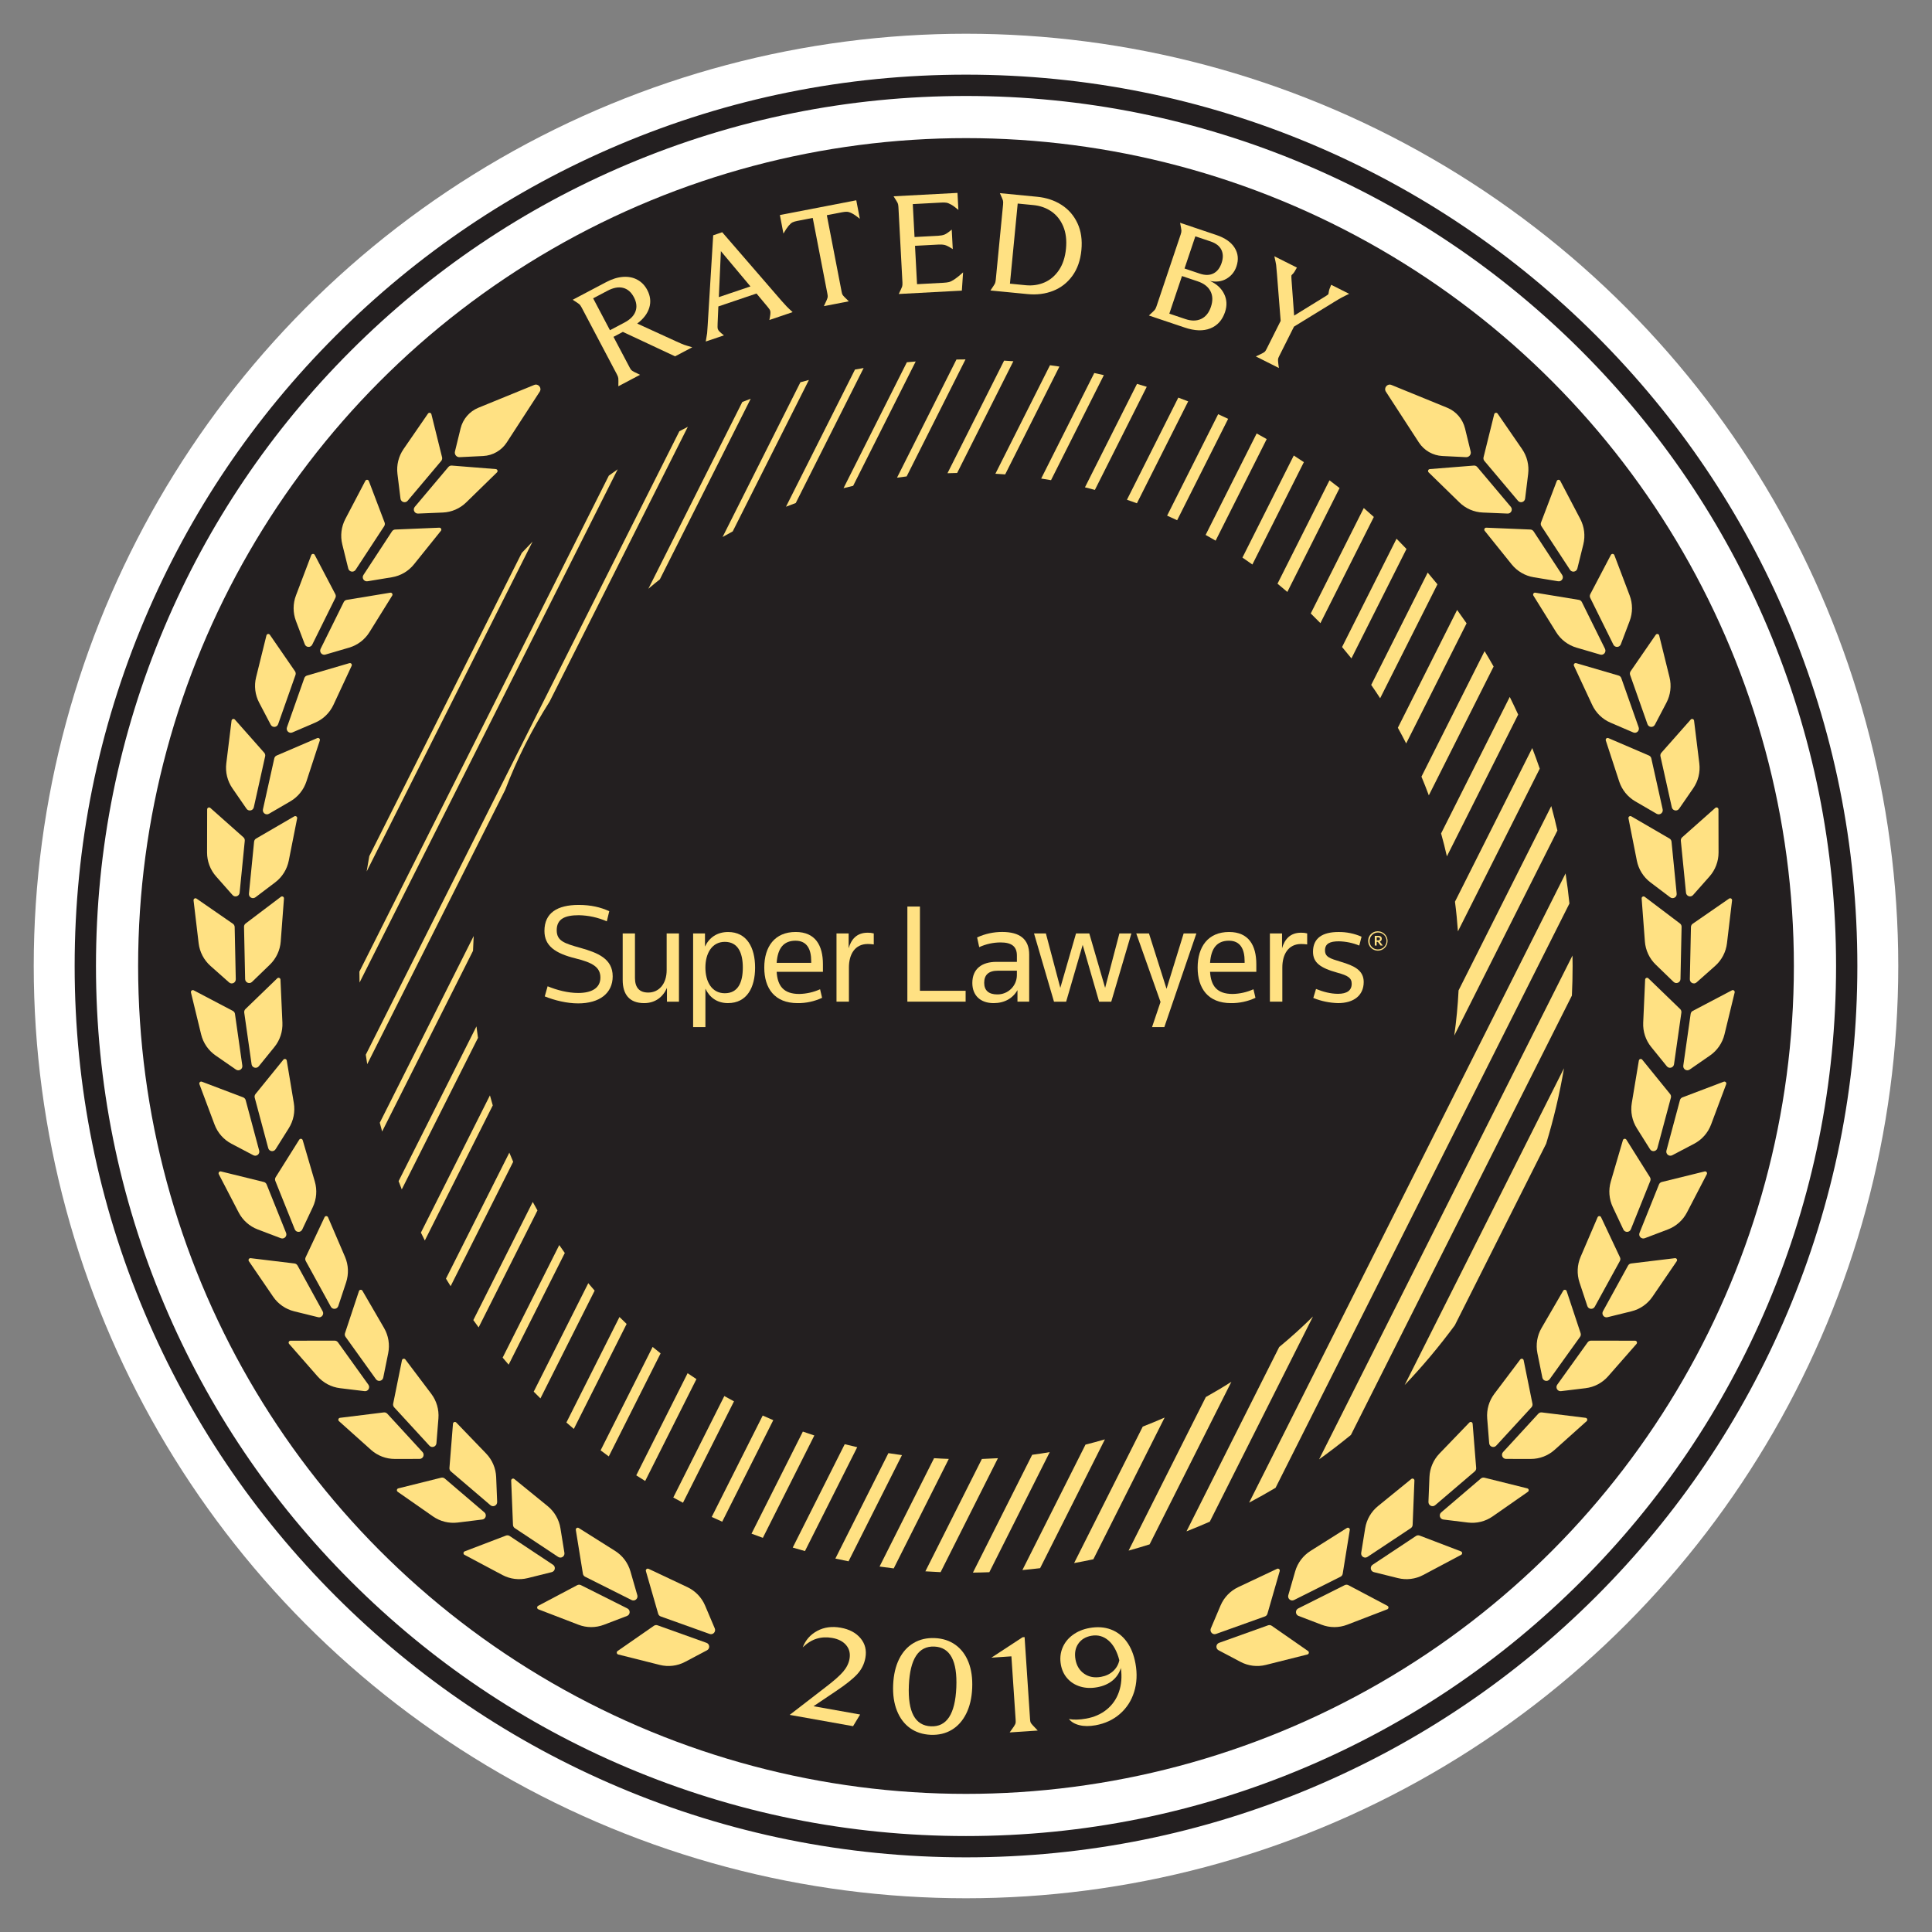 <?xml version="1.0" encoding="utf-8"?>
<!-- Generator: Adobe Illustrator 28.3.0, SVG Export Plug-In . SVG Version: 6.00 Build 0)  -->
<svg version="1.1" id="Layer_1" xmlns="http://www.w3.org/2000/svg" xmlns:xlink="http://www.w3.org/1999/xlink" x="0px" y="0px"
	 viewBox="0 0 1080 1080" style="enable-background:new 0 0 1080 1080;" xml:space="preserve">
<rect x="0" y="0" width="1080" height="1080" fill="#808080" stroke="none"/>
<style type="text/css">
	.st0{fill:#FFFFFF;}
	.st1{fill:#231F20;}
	.st2{fill:#FFE183;}
	.st3{fill:#085499;}
	.st4{fill:#831113;}
	.st5{fill:#05365B;}
</style>
<circle class="st0" cx="540" cy="540" r="521.14"/>
<circle class="st1" cx="540" cy="540" r="462.79"/>
<g>
	<g>
		<path class="st2" d="M345.64,211.44c-0.06-0.56-0.32-1.27-0.78-2.15l-19.75-37.44c-0.46-0.87-0.9-1.48-1.31-1.83
			c-0.41-0.34-1.63-1.16-3.65-2.45l18.69-9.86c3.32-1.75,6.48-2.73,9.48-2.93c3-0.2,5.67,0.33,8,1.61c2.33,1.27,4.16,3.18,5.5,5.71
			c1.75,3.32,2.13,6.62,1.13,9.91c-1,3.29-3.24,6.25-6.75,8.86l21.61,9.88c2.22,1.01,3.72,1.66,4.51,1.95s2.35,0.76,4.67,1.42
			l-9.62,5.07l-29.18-13.66l-5.25,2.77l9.08,17.2c0.34,0.65,0.64,1.11,0.9,1.38c0.26,0.28,0.8,0.63,1.6,1.05
			c0.81,0.43,1.9,0.96,3.28,1.58l-12.14,6.41C345.71,213.5,345.71,212,345.64,211.44z M349.03,180.34c3.23-1.7,5.3-3.78,6.21-6.24
			c0.91-2.46,0.62-5.11-0.89-7.96c-1.51-2.85-3.53-4.6-6.07-5.23c-2.54-0.63-5.43-0.09-8.66,1.61l-8.05,4.25l9.4,17.82
			L349.03,180.34z"/>
		<path class="st2" d="M395.29,186.23c0.08-0.71,0.18-2.11,0.29-4.18l3.1-50.52l5.04-1.71L437,168.29c1.07,1.23,2.02,2.27,2.85,3.12
			c0.83,0.85,1.91,1.87,3.24,3.07l-13,4.4c0.27-1.3,0.44-2.38,0.54-3.23c0.09-0.85,0.06-1.5-0.09-1.95
			c-0.18-0.54-0.68-1.28-1.48-2.22l-6.17-7.4l-21.33,7.22l-0.41,9.62c-0.09,1.51-0.04,2.52,0.12,3.01c0.17,0.49,0.48,0.97,0.93,1.42
			c0.45,0.45,1.27,1.16,2.47,2.13l-10.15,3.43C394.94,188.51,395.2,186.95,395.29,186.23z M419.5,160.11l-16.52-19.72l-1.15,25.7
			L419.5,160.11z"/>
		<path class="st2" d="M435.96,120.21l42.7-8.25l2,10.35c-1.8-1.46-3.25-2.46-4.35-3.02c-1.1-0.56-2.02-0.85-2.77-0.9
			c-0.74-0.04-1.67,0.04-2.78,0.26l-8.56,1.65l8.26,42.71c0.14,0.72,0.28,1.23,0.42,1.55c0.14,0.32,0.52,0.8,1.14,1.45
			c0.62,0.65,1.45,1.46,2.47,2.43l-13.93,2.69c0.67-1.4,1.19-2.52,1.55-3.36c0.36-0.84,0.55-1.46,0.58-1.86
			c0.03-0.4-0.03-0.96-0.17-1.68l-8.2-42.41l-8.63,1.67c-1.11,0.22-1.99,0.48-2.64,0.79c-0.65,0.31-1.38,0.94-2.19,1.9
			c-0.81,0.95-1.78,2.41-2.92,4.38L435.96,120.21z"/>
		<path class="st2" d="M504.28,160.24c0.18-0.53,0.24-1.29,0.19-2.28l-2.25-42.27c-0.05-0.99-0.2-1.72-0.43-2.21
			s-0.99-1.73-2.28-3.75l35.73-1.9l0.51,9.51c-1.62-1.37-2.96-2.36-4.02-2.95c-1.06-0.59-1.94-0.95-2.64-1.07
			c-0.7-0.12-1.62-0.15-2.75-0.09l-16.09,0.86l0.98,18.41l13.17-0.7c1.44-0.08,2.62-0.3,3.56-0.66c0.93-0.36,2.29-1.29,4.06-2.8
			l0.58,10.92c-1.92-1.25-3.36-2.01-4.33-2.27c-0.97-0.26-2.17-0.35-3.61-0.28l-13.17,0.7l1.14,21.45l14.78-0.79
			c1.23-0.07,2.25-0.2,3.07-0.4c0.81-0.2,1.84-0.71,3.08-1.53c1.24-0.82,2.85-2.12,4.81-3.89l-0.69,10.21l-35.27,1.88
			C503.47,162.13,504.1,160.77,504.28,160.24z"/>
		<path class="st2" d="M556.11,158.63c0.25-0.5,0.43-1.24,0.53-2.23l4.09-42.14c0.1-0.98,0.06-1.73-0.09-2.24
			c-0.16-0.51-0.72-1.86-1.7-4.05l20.8,2.02c5.17,0.5,9.72,2.02,13.66,4.54c3.94,2.53,6.91,5.96,8.92,10.28
			c2.01,4.33,2.74,9.34,2.18,15.04c-0.55,5.7-2.23,10.48-5.03,14.34c-2.8,3.86-6.38,6.65-10.73,8.38
			c-4.35,1.72-9.11,2.33-14.28,1.83l-20.8-2.02C555.03,160.38,555.85,159.12,556.11,158.63z M573.38,159.44
			c3.73,0.36,7.22-0.15,10.45-1.54s5.93-3.67,8.1-6.87c2.17-3.19,3.49-7.2,3.96-12.02s-0.06-9-1.57-12.55
			c-1.51-3.55-3.73-6.31-6.63-8.29c-2.91-1.98-6.23-3.15-9.96-3.52l-8.83-0.86l-4.34,44.78L573.38,159.44z"/>
		<path class="st2" d="M645.49,173.25c0.36-0.43,0.7-1.11,1.01-2.05l13.5-40.12c0.32-0.94,0.45-1.67,0.42-2.21
			c-0.04-0.53-0.28-1.98-0.74-4.33l20.25,6.82c4.87,1.64,8.29,4.03,10.24,7.16c1.96,3.13,2.3,6.6,1.02,10.4
			c-1.01,3.01-2.86,5.3-5.53,6.88c-2.67,1.57-5.76,1.99-9.25,1.25c3.72,1.69,6.35,4.11,7.89,7.27c1.54,3.16,1.71,6.54,0.49,10.14
			c-1.51,4.49-4.24,7.53-8.19,9.11c-3.95,1.58-8.73,1.43-14.33-0.46l-20.03-6.74C644.05,174.71,645.13,173.68,645.49,173.25z
			 M662.65,178.36c3.36,1.13,6.3,1.1,8.82-0.08c2.51-1.19,4.33-3.43,5.44-6.74c1.13-3.36,1.04-6.28-0.26-8.78
			c-1.3-2.5-3.66-4.32-7.07-5.47l-8.84-2.98l-7.08,21.02L662.65,178.36z M670.63,152.95c2.97,1,5.52,0.98,7.63-0.07
			c2.12-1.05,3.66-3,4.62-5.86c0.95-2.81,0.91-5.27-0.12-7.38c-1.03-2.1-3.03-3.66-6-4.66l-8.55-2.88l-6.05,17.99L670.63,152.95z"/>
		<path class="st2" d="M705.46,197.6c0.84-0.42,1.4-0.78,1.67-1.09c0.27-0.3,0.56-0.78,0.89-1.43l7.88-15.71l-2.08-26.3
			c-0.19-2.48-0.34-4.13-0.45-4.95c-0.11-0.81-0.45-2.44-1-4.87l12.61,6.33c-0.96,1.79-1.68,2.93-2.18,3.41
			c-0.5,0.48-0.78,0.79-0.85,0.93c-0.09,0.19-0.09,1.04,0.02,2.54l1.46,19.96l16.97-10.45c1.32-0.79,2.04-1.31,2.15-1.54
			c0.09-0.19,0.18-0.65,0.27-1.39c0.09-0.75,0.53-2.02,1.32-3.84l10.06,5.05c-1.74,0.82-3.18,1.54-4.32,2.16
			c-1.14,0.62-2.47,1.4-3.97,2.33l-22.56,13.85L715.11,199c-0.33,0.65-0.53,1.15-0.62,1.48c-0.08,0.34-0.09,0.95-0.01,1.83
			c0.07,0.88,0.22,2.02,0.44,3.41l-12.89-6.47C703.47,198.58,704.61,198.02,705.46,197.6z"/>
	</g>
</g>
<g>
	<g>
		<path class="st2" d="M471.36,934.44c1.9-2.25,3.08-4.61,3.52-7.09c0.53-2.97-0.07-5.51-1.8-7.62c-1.73-2.11-4.34-3.48-7.83-4.11
			c-3.07-0.55-5.97-0.41-8.68,0.41c-2.72,0.82-5.33,2.44-7.83,4.85c1.54-4.04,4.23-7.1,8.07-9.18c3.84-2.08,8.22-2.68,13.15-1.8
			c4.82,0.86,8.51,2.82,11.08,5.89c2.57,3.07,3.48,6.72,2.72,10.95c-0.62,3.45-2.14,6.51-4.58,9.16c-2.44,2.65-6.45,5.84-12.03,9.56
			l-12.39,8.33l26.06,4.64l-3.95,6.52l-35.43-6.32l20.05-15.47C466.16,939.6,469.45,936.69,471.36,934.44z"/>
		<path class="st2" d="M508.7,966c-3.21-2.31-5.65-5.55-7.3-9.7c-1.65-4.15-2.36-8.99-2.12-14.52c0.24-5.58,1.35-10.35,3.32-14.32
			c1.97-3.97,4.67-6.97,8.1-9c3.42-2.03,7.37-2.95,11.83-2.76c4.46,0.19,8.31,1.44,11.55,3.76c3.24,2.32,5.67,5.54,7.3,9.66
			c1.63,4.13,2.32,8.98,2.08,14.56c-0.24,5.53-1.36,10.29-3.36,14.29c-2,4-4.7,7.01-8.1,9.04c-3.4,2.03-7.33,2.95-11.79,2.76
			C515.74,969.56,511.91,968.31,508.7,966z M520.41,965.02c8.81,0.38,13.54-6.86,14.18-21.72c0.64-14.86-3.45-22.48-12.27-22.86
			c-8.87-0.38-13.62,6.86-14.26,21.72C507.43,957.02,511.54,964.64,520.41,965.02z"/>
		<path class="st2" d="M566.74,965.14c0.56-0.85,0.88-1.48,0.97-1.88c0.08-0.4,0.09-1.02,0.04-1.86l-2.37-35.5l-11.19,0.75
			l17.43-11.42l1.13-0.08L575.8,961c0.05,0.79,0.14,1.38,0.28,1.76c0.13,0.39,0.55,0.95,1.25,1.7c0.7,0.75,1.62,1.72,2.78,2.93
			l-15.7,1.05C565.4,967.1,566.17,965.99,566.74,965.14z"/>
		<path class="st2" d="M620.98,910.88c3.58,1.34,6.55,3.64,8.91,6.91c2.36,3.26,3.99,7.33,4.86,12.19
			c1.02,5.64,0.76,10.91-0.76,15.8c-1.52,4.9-4.16,8.99-7.91,12.27c-3.75,3.29-8.3,5.41-13.65,6.38c-3.39,0.61-6.38,0.6-8.99-0.04
			c-2.6-0.63-4.57-1.79-5.91-3.45c2.66,0.52,5.9,0.44,9.71-0.25c4.45-0.8,8.26-2.49,11.43-5.07c3.17-2.58,5.45-5.86,6.83-9.85
			c1.38-3.99,1.75-8.44,1.08-13.34c-0.9,2.88-2.49,5.23-4.75,7.07c-2.27,1.84-5.12,3.07-8.56,3.69c-3.39,0.61-6.53,0.47-9.42-0.41
			c-2.89-0.88-5.28-2.39-7.17-4.51c-1.89-2.12-3.1-4.69-3.64-7.7c-0.6-3.31-0.31-6.41,0.86-9.31c1.17-2.9,3.08-5.33,5.74-7.29
			c2.65-1.96,5.78-3.26,9.38-3.91C613.42,909.27,617.41,909.55,620.98,910.88z M606.09,935.64c2.62,1.81,5.76,2.39,9.41,1.73
			c2.7-0.49,4.95-1.56,6.76-3.21c1.8-1.66,2.96-3.68,3.45-6.08c-1.28-4.99-3.31-8.68-6.09-11.06c-2.78-2.39-5.97-3.25-9.57-2.61
			c-3.23,0.58-5.67,2.08-7.31,4.48c-1.64,2.41-2.15,5.36-1.52,8.86C601.85,931.19,603.47,933.83,606.09,935.64z"/>
	</g>
</g>
<path class="st1" d="M540,1038.27c-67.26,0-132.52-13.18-193.95-39.16c-59.33-25.1-112.62-61.02-158.38-106.78
	c-45.76-45.76-81.68-99.04-106.78-158.38C54.91,672.52,41.73,607.26,41.73,540c0-67.26,13.17-132.52,39.16-193.95
	c25.1-59.33,61.02-112.62,106.78-158.38c45.76-45.76,99.04-81.68,158.38-106.78C407.48,54.91,472.74,41.73,540,41.73
	c67.26,0,132.52,13.17,193.95,39.16c59.33,25.1,112.62,61.02,158.38,106.78c45.76,45.76,81.68,99.04,106.78,158.38
	c25.98,61.43,39.16,126.69,39.16,193.95c0,67.26-13.18,132.52-39.16,193.95c-25.1,59.33-61.02,112.62-106.78,158.38
	c-45.76,45.76-99.04,81.68-158.38,106.78C672.52,1025.09,607.26,1038.27,540,1038.27z M540,53.65
	c-65.66,0-129.35,12.86-189.31,38.22c-57.91,24.49-109.93,59.56-154.6,104.23s-79.74,96.68-104.23,154.6
	C66.51,410.65,53.65,474.34,53.65,540c0,65.66,12.86,129.35,38.22,189.31c24.49,57.91,59.56,109.93,104.23,154.6
	c44.67,44.67,96.68,79.74,154.6,104.23c59.96,25.36,123.65,38.22,189.31,38.22c65.66,0,129.35-12.86,189.31-38.22
	c57.91-24.49,109.93-59.56,154.6-104.23c44.67-44.67,79.74-96.68,104.23-154.6c25.36-59.96,38.22-123.65,38.22-189.31
	c0-65.66-12.86-129.35-38.22-189.31c-24.49-57.91-59.56-109.93-104.23-154.6c-44.67-44.67-96.68-79.74-154.6-104.23
	C669.35,66.51,605.66,53.65,540,53.65z"/>
<path class="st2" d="M291.68,309.08l-85.25,169.5c-0.52,2.84-1.01,5.7-1.46,8.57l92.74-184.39
	C295.67,304.84,293.66,306.95,291.68,309.08z"/>
<path class="st2" d="M340.34,265.89L200.9,543.15c0.02,2.04,0.04,4.08,0.09,6.11L345.3,262.34
	C343.63,263.5,341.98,264.69,340.34,265.89z"/>
<path class="st2" d="M307.24,392.18l77.26-153.6c-1.58,0.82-3.16,1.65-4.73,2.49L204.47,589.6c0.26,1.76,0.54,3.52,0.82,5.27
	l77.1-153.3C289.04,424.2,297.39,407.66,307.24,392.18z"/>
<path class="st2" d="M368.87,323.85l50.78-100.95c-1.57,0.6-3.14,1.19-4.69,1.8l-52.52,104.42
	C364.55,327.34,366.69,325.58,368.87,323.85z"/>
<path class="st2" d="M264.8,523.23l-52.5,104.39c0.44,1.63,0.86,3.27,1.32,4.89l50.8-101C264.51,528.74,264.64,525.98,264.8,523.23z
	"/>
<path class="st2" d="M409.6,297.05l42.58-84.65c-1.58,0.42-3.17,0.84-4.74,1.28l-43.51,86.51
	C405.8,299.13,407.69,298.08,409.6,297.05z"/>
<path class="st2" d="M266.34,573.75l-43.52,86.52c0.58,1.54,1.16,3.09,1.77,4.62l42.61-84.72
	C266.89,578.04,266.6,575.9,266.34,573.75z"/>
<path class="st2" d="M444.83,281.19l37.95-75.46c-1.62,0.27-3.23,0.56-4.84,0.85l-38.57,76.68
	C441.19,282.55,443.01,281.86,444.83,281.19z"/>
<path class="st2" d="M273.88,612.32l-38.59,76.72c0.72,1.47,1.45,2.95,2.19,4.41l37.98-75.52
	C274.92,616.07,274.39,614.2,273.88,612.32z"/>
<path class="st2" d="M284.72,644.34l-35.42,70.43c0.85,1.41,1.72,2.82,2.6,4.22l34.97-69.54
	C286.14,647.75,285.42,646.05,284.72,644.34z"/>
<path class="st2" d="M476.92,271.58l34.96-69.51c-1.65,0.14-3.29,0.28-4.94,0.44l-35.4,70.38
	C473.33,272.43,475.12,272,476.92,271.58z"/>
<path class="st2" d="M506.82,266.32l32.9-65.41c-1.69,0-3.37,0.04-5.06,0.06l-33.22,66.05
	C503.23,266.77,505.02,266.53,506.82,266.32z"/>
<path class="st2" d="M297.81,671.89l-33.22,66.05c0.98,1.37,1.97,2.73,2.97,4.08l32.89-65.39
	C299.56,675.06,298.68,673.48,297.81,671.89z"/>
<path class="st2" d="M312.63,696l-31.65,62.92c1.11,1.32,2.23,2.63,3.36,3.93l31.39-62.42C314.68,698.96,313.65,697.48,312.63,696z"
	/>
<path class="st2" d="M535.05,264.39l31.42-62.46c-1.72-0.13-3.44-0.23-5.17-0.34l-31.66,62.95
	C531.44,264.47,533.24,264.42,535.05,264.39z"/>
<path class="st2" d="M328.85,717.31l-30.5,60.64c1.24,1.26,2.5,2.51,3.76,3.76l30.3-60.24C331.21,720.09,330.03,718.7,328.85,717.31
	z"/>
<path class="st2" d="M561.9,265.19l30.32-60.28c-1.75-0.27-3.51-0.51-5.27-0.75l-30.52,60.67
	C558.26,264.93,560.08,265.05,561.9,265.19z"/>
<path class="st2" d="M346.29,736.21l-29.67,58.98c1.37,1.2,2.76,2.39,4.16,3.58l29.51-58.68
	C348.95,738.81,347.62,737.51,346.29,736.21z"/>
<path class="st2" d="M587.53,268.42l29.53-58.72c-1.78-0.41-3.57-0.8-5.36-1.18l-29.67,58.99
	C583.87,267.79,585.7,268.1,587.53,268.42z"/>
<path class="st2" d="M612.05,273.86l28.99-57.64c-1.81-0.56-3.63-1.09-5.45-1.63l-29.09,57.83
	C608.36,272.88,610.21,273.36,612.05,273.86z"/>
<path class="st2" d="M364.82,752.94l-29.08,57.82c1.51,1.14,3.04,2.26,4.57,3.38l28.97-57.6
	C367.78,755.35,366.3,754.15,364.82,752.94z"/>
<path class="st2" d="M384.38,767.63l-28.71,57.09c1.65,1.07,3.32,2.12,4.99,3.16l28.65-56.96
	C387.65,769.84,386.01,768.74,384.38,767.63z"/>
<path class="st2" d="M635.54,281.34l28.66-56.97c-1.83-0.72-3.68-1.41-5.52-2.1l-28.71,57.09
	C631.83,280,633.69,280.66,635.54,281.34z"/>
<path class="st2" d="M404.9,780.4l-28.53,56.72c1.8,0.99,3.6,1.96,5.42,2.92l28.51-56.68C408.49,782.4,406.69,781.41,404.9,780.4z"
	/>
<path class="st2" d="M658.03,290.82l28.51-56.69c-1.85-0.89-3.71-1.75-5.58-2.6l-28.53,56.72
	C654.31,289.08,656.17,289.94,658.03,290.82z"/>
<path class="st2" d="M679.54,302.23l28.56-56.78c-1.86-1.06-3.74-2.11-5.62-3.14l-28.53,56.72
	C675.83,300.08,677.69,301.14,679.54,302.23z"/>
<path class="st2" d="M426.36,791.3l-28.51,56.69c1.95,0.9,3.9,1.78,5.87,2.64l28.54-56.75C430.29,793.04,428.32,792.18,426.36,791.3
	z"/>
<path class="st2" d="M700.09,315.56l28.78-57.22c-1.87-1.26-3.75-2.49-5.64-3.71l-28.7,57.06
	C696.4,312.96,698.25,314.25,700.09,315.56z"/>
<path class="st2" d="M448.8,800.27l-28.7,57.06c2.1,0.8,4.22,1.57,6.34,2.33l28.78-57.22C453.07,801.73,450.93,801.01,448.8,800.27z
	"/>
<path class="st2" d="M719.63,330.9l29.2-58.07c-1.87-1.46-3.75-2.9-5.64-4.33l-29.06,57.79
	C715.98,327.81,717.82,329.34,719.63,330.9z"/>
<path class="st2" d="M472.2,807.32l-29.06,57.78c2.27,0.67,4.55,1.33,6.84,1.96l29.21-58.07
	C476.84,808.46,474.51,807.9,472.2,807.32z"/>
<path class="st2" d="M738.12,348.34l29.86-59.36c-1.85-1.68-3.73-3.34-5.62-4.99l-29.64,58.93
	C734.54,344.7,736.34,346.51,738.12,348.34z"/>
<path class="st2" d="M496.62,812.32l-29.64,58.93c2.44,0.54,4.9,1.05,7.36,1.53l29.86-59.36
	C501.67,813.09,499.14,812.72,496.62,812.32z"/>
<path class="st2" d="M755.46,368.05l30.77-61.18c-1.83-1.93-3.68-3.84-5.56-5.73l-30.45,60.55
	C751.99,363.78,753.74,365.9,755.46,368.05z"/>
<path class="st2" d="M522.15,815.13l-30.47,60.58c2.63,0.37,5.27,0.72,7.92,1.04l30.78-61.21
	C527.63,815.44,524.89,815.31,522.15,815.13z"/>
<path class="st2" d="M771.51,390.32l32.03-63.68c-1.79-2.21-3.61-4.4-5.45-6.56l-31.58,62.79
	C768.22,385.32,769.89,387.8,771.51,390.32z"/>
<path class="st2" d="M548.88,815.57l-31.59,62.81c2.83,0.19,5.67,0.34,8.52,0.46l32.04-63.7
	C554.87,815.32,551.88,815.47,548.88,815.57z"/>
<path class="st2" d="M786.06,415.59l33.77-67.14c-1.73-2.52-3.5-5.02-5.29-7.49l-33.13,65.86
	C783.01,409.72,784.56,412.64,786.06,415.59z"/>
<path class="st2" d="M576.99,813.24l-33.12,65.86c3.07-0.03,6.13-0.11,9.18-0.23l33.76-67.13
	C583.56,812.3,580.28,812.8,576.99,813.24z"/>
<path class="st2" d="M606.8,807.55l-35.27,70.12c3.31-0.31,6.62-0.65,9.9-1.05l36.22-72.01
	C614.06,805.66,610.45,806.64,606.8,807.55z"/>
<path class="st2" d="M798.72,444.61l36.22-72.02c-1.64-2.89-3.32-5.76-5.05-8.6l-35.29,70.16
	C796.04,437.61,797.42,441.09,798.72,444.61z"/>
<path class="st2" d="M808.82,478.7l39.85-79.24c-1.52-3.32-3.1-6.61-4.71-9.88l-38.38,76.31
	C806.76,470.12,807.85,474.39,808.82,478.7z"/>
<path class="st2" d="M638.82,797.46l-38.38,76.31c3.61-0.65,7.19-1.37,10.76-2.14l39.84-79.21
	C647.01,794.19,642.94,795.87,638.82,797.46z"/>
<path class="st2" d="M674.07,780.95l-43.18,85.85c3.95-1.1,7.86-2.26,11.75-3.49l45.71-90.88
	C683.68,775.42,678.92,778.25,674.07,780.95z"/>
<path class="st2" d="M814.99,520.63l45.74-90.94c-1.33-3.87-2.74-7.71-4.2-11.51l-43.19,85.87
	C814.06,509.52,814.6,515.05,814.99,520.63z"/>
<path class="st2" d="M715.08,752.99l-51.83,103.05c4.39-1.71,8.73-3.53,13.03-5.42l57.69-114.71
	C727.94,741.88,721.64,747.59,715.08,752.99z"/>
<path class="st2" d="M812.94,578.9l57.66-114.64c-1.05-4.59-2.2-9.14-3.43-13.65l-51.82,103.03
	C814.93,562.17,814.11,570.59,812.94,578.9z"/>
<path class="st2" d="M875.17,488.25L698.26,839.99c5-2.65,9.93-5.41,14.79-8.3l164.27-326.61
	C876.74,499.43,876.03,493.81,875.17,488.25z"/>
<path class="st2" d="M879.1,540.02c0-1.96-0.04-3.91-0.07-5.87L737.38,815.79c6.08-4.36,12.02-8.92,17.8-13.66L878.7,556.53
	C878.96,551.06,879.1,545.56,879.1,540.02z"/>
<path class="st2" d="M864.32,639.31c4.19-13.7,7.52-27.77,9.96-42.15l-89.07,177.09c10.04-10.51,19.4-21.68,28.04-33.41
	L864.32,639.31z"/>
<g>
	<path id="path16" class="st2" d="M323.19,560.9c-6.3,0-13.17-1.68-18.67-3.91l1.6-5.66c5.19,2.16,11.41,3.75,17.08,3.75
		c7.5,0,12.43-2.72,12.43-8.62s-4.55-8.38-13.81-10.69c-11.65-2.87-17.47-7.11-17.47-15.39c0-10.07,7.18-14.52,19.15-14.52
		c6.79,0,12.21,1.27,17.08,3.51l-1.36,5.67c-4.94-2.17-10.25-3.33-15.64-3.43c-7.82,0-12.37,2.08-12.37,8.38
		c0,5.99,4.14,7.34,13.33,9.9c9.66,2.72,17.96,6.06,17.96,15.88C342.5,555.23,335.15,560.9,323.19,560.9z"/>
	<path id="path18" class="st2" d="M354.95,521.8v24.9c0,5.19,2.32,8.14,7.42,8.14c5.92,0,10.3-4.74,10.3-12.61V521.8h6.87v38.15
		h-6.71v-7.74c-2.07,4.87-6.31,8.54-12.77,8.54c-8.29,0-11.97-4.95-11.97-12.93V521.8H354.95z"/>
	<path id="path20" class="st2" d="M394.33,552.68v21.47h-6.87V521.8h6.63v7.34c2.32-4.95,6.7-8.14,12.93-8.14
		c10.53,0,15.08,8.78,15.08,19.88c0,11.1-4.52,19.86-15.18,19.86C400.8,560.74,396.65,557.55,394.33,552.68z M415.24,540.87
		c0-8.38-2.79-14.37-10.07-14.37c-7.27,0-10.85,6.55-10.85,14.37s3.51,14.36,10.85,14.36C412.52,555.23,415.24,549.25,415.24,540.87
		z"/>
	<path id="path22" class="st2" d="M434.16,543.26c0.48,7.74,3.75,12.37,12.61,12.37c4.03-0.08,7.99-0.97,11.66-2.63l1.12,4.79
		c-4.3,2.01-8.99,3.02-13.73,2.96c-12.77,0-18.59-8.22-18.59-19.87c0-11.65,5.81-19.9,17.54-19.9c11.02,0,15.25,7.5,15.25,18.04
		v4.23L434.16,543.26z M434.16,538.24h19.31v-0.96c0-6.62-2.32-11.42-8.78-11.42C438.07,525.87,434.72,530.02,434.16,538.24z"/>
	<path id="path24" class="st2" d="M485.08,527.7c-7.11,0-10.53,5.67-10.53,13.17v19.07h-6.94V521.8h6.79v8.29
		c1.43-5.03,4.55-8.7,10.61-8.7c1.16-0.03,2.32,0.1,3.43,0.4v6.15C487.33,527.78,486.2,527.69,485.08,527.7L485.08,527.7z"/>
	<path id="path26" class="st2" d="M507.23,506.77h7.02v47.09h25.54v6.06h-32.57L507.23,506.77z"/>
	<path id="path28" class="st2" d="M568.77,559.94v-6.46c-2.63,4.62-7.27,7.27-13.33,7.27c-7.5,0-11.9-4.39-11.9-11.25
		c0-8.06,5.51-11.81,13.42-11.81h11.49v-3.52c0-5.1-2.96-7.34-9.09-7.34c-4.13,0-8.22,0.9-11.97,2.63l-1.18-5.42
		c4.4-2.04,9.19-3.08,14.03-3.07c9.89,0,15.08,4.07,15.08,12.69v26.26L568.77,559.94z M568.45,542.62h-10.54
		c-5.27,0-7.74,2.32-7.74,6.79c0,4.32,2.63,6.47,7.26,6.47c5.96,0.12,10.89-4.62,11.01-10.58c0-0.09,0-0.18,0-0.27L568.45,542.62z"
		/>
	<path id="path30" class="st2" d="M617.77,552.21l7.98-30.41h6.7l-11.25,38.15h-6.79l-9.18-31.76l-9.25,31.76h-6.79l-11.16-38.14
		h6.63l8.06,30.41l8.78-30.41h7.42L617.77,552.21z"/>
	<path id="path32" class="st2" d="M661.67,521.8h7.11l-17.91,52.35H644l4.74-14.04l-13.57-38.31h7.11l9.82,30.96L661.67,521.8z"/>
	<path id="path34" class="st2" d="M676.43,543.26c0.48,7.74,3.75,12.37,12.61,12.37c4.02-0.08,7.99-0.98,11.65-2.63l1.12,4.79
		c-4.29,2.01-8.99,3.02-13.72,2.96c-12.77,0-18.6-8.22-18.6-19.87s5.83-19.89,17.56-19.89c11.01,0,15.24,7.5,15.24,18.04v4.23
		L676.43,543.26z M676.43,538.24h19.32v-0.96c0-6.62-2.32-11.42-8.78-11.42C680.34,525.87,676.99,530.02,676.43,538.24z"/>
	<path id="path36" class="st2" d="M727.36,527.7c-7.11,0-10.53,5.67-10.53,13.17v19.07h-6.95V521.8h6.79v8.29
		c1.43-5.03,4.55-8.7,10.62-8.7c1.16-0.03,2.31,0.1,3.43,0.4v6.15C729.6,527.78,728.48,527.7,727.36,527.7z"/>
	<path id="path38" class="st2" d="M748.02,560.74c-4.76-0.11-9.47-1.08-13.88-2.88l1.52-5.03c3.98,1.6,8.14,2.72,12.29,2.72
		c5.03,0,7.66-1.91,7.66-5.58c0-3.35-2.16-4.63-7.98-6.22c-9.82-2.72-13.65-5.74-13.65-11.73c0-7.58,5.26-11.02,14.21-11.02
		c4.45-0.06,8.86,0.84,12.93,2.63l-1.28,4.94c-3.65-1.5-7.55-2.3-11.49-2.37c-4.87,0-7.66,1.27-7.66,5.03s2.71,4.55,9.02,6.47
		c7.18,2.15,12.61,4.62,12.61,11.25C762.31,556.43,756.8,560.74,748.02,560.74L748.02,560.74z"/>
	<path id="path40" class="st2" d="M770.29,520.59c3,0.03,5.4,2.49,5.36,5.48c-0.03,3-2.49,5.4-5.48,5.36
		c-2.98-0.03-5.37-2.46-5.36-5.43c-0.05-2.94,2.3-5.37,5.24-5.41C770.14,520.59,770.21,520.59,770.29,520.59z M770.29,530.74
		c2.62,0.03,4.76-2.07,4.79-4.68c0.03-2.62-2.07-4.76-4.68-4.79s-4.76,2.07-4.79,4.68c0,0.02,0,0.04,0,0.05
		c-0.1,2.52,1.86,4.64,4.38,4.74C770.09,530.74,770.19,530.75,770.29,530.74z M771.31,526.36l1.69,2.22h-1.24l-1.55-2.09h-0.65v2.09
		h-1.05v-5.44h2.02c1.15,0,1.89,0.59,1.89,1.6C772.47,525.47,772.01,526.13,771.31,526.36L771.31,526.36z M770.47,523.99h-0.89v1.69
		h0.87c0.46,0.06,0.88-0.26,0.95-0.72c0.01-0.05,0.01-0.1,0.01-0.15C771.4,524.26,771.06,523.99,770.47,523.99L770.47,523.99z"/>
</g>
<g>
	<g>
		<g>
			<g>
				<path class="st2" d="M679.74,913.39l27.35-9.79c0.69-0.25,1.22-0.81,1.42-1.52l6.86-23.82c0.26-0.89-0.65-1.67-1.49-1.28
					l-21.7,10.24c-4.45,2.1-7.97,5.77-9.9,10.31l-5.42,12.79C676.11,912.17,677.87,914.06,679.74,913.39z"/>
				<path class="st2" d="M681.5,918.35l27.35-9.79c0.69-0.25,1.46-0.14,2.06,0.27l20.29,14.1c0.76,0.53,0.54,1.71-0.35,1.93
					l-23.25,5.84c-4.77,1.2-9.8,0.59-14.15-1.71l-12.24-6.47C679.44,921.6,679.63,919.02,681.5,918.35z"/>
			</g>
			<g>
				<path class="st2" d="M723.37,894.43l25.98-13.03c0.65-0.33,1.11-0.95,1.23-1.68l3.96-24.47c0.15-0.92-0.85-1.58-1.63-1.09
					l-20.31,12.8c-4.16,2.62-7.22,6.69-8.59,11.44l-3.85,13.35C719.62,893.66,721.6,895.32,723.37,894.43z"/>
				<path class="st2" d="M725.71,899.13l25.98-13.03c0.65-0.33,1.43-0.32,2.07,0.02l21.83,11.54c0.82,0.43,0.75,1.63-0.12,1.96
					l-22.39,8.61c-4.59,1.77-9.66,1.77-14.25,0.02l-12.93-4.94C724.06,902.61,723.94,900.02,725.71,899.13z"/>
			</g>
			<g>
				<path class="st2" d="M764.42,870.32l24.23-16.08c0.61-0.41,0.99-1.08,1.02-1.82l1-24.77c0.04-0.93-1.03-1.46-1.75-0.88
					l-18.63,15.16c-3.82,3.11-6.37,7.52-7.15,12.39l-2.22,13.72C760.6,870.01,762.76,871.42,764.42,870.32z"/>
				<path class="st2" d="M767.3,874.71l24.23-16.08c0.61-0.41,1.38-0.49,2.06-0.23l23.06,8.81c0.86,0.33,0.94,1.53,0.12,1.96
					l-21.19,11.26c-4.34,2.31-9.38,2.93-14.15,1.74l-13.42-3.34C766.08,878.36,765.65,875.81,767.3,874.71z"/>
			</g>
			<g>
				<path class="st2" d="M802.27,841.42l22.13-18.9c0.56-0.48,0.85-1.19,0.79-1.93l-1.98-24.72c-0.07-0.92-1.2-1.33-1.84-0.66
					l-16.68,17.31c-3.42,3.55-5.42,8.24-5.62,13.17l-0.56,13.89C798.45,841.57,800.76,842.71,802.27,841.42z"/>
				<path class="st2" d="M805.66,845.42l22.13-18.9c0.56-0.48,1.31-0.65,2.02-0.48l23.94,5.96c0.9,0.22,1.11,1.4,0.35,1.93
					l-19.69,13.74c-4.04,2.82-8.96,4.04-13.84,3.44l-13.73-1.69C804.89,849.2,804.15,846.72,805.66,845.42z"/>
			</g>
			<g>
				<path class="st2" d="M836.39,808.14l19.7-21.44c0.5-0.54,0.7-1.29,0.56-2.01l-4.92-24.3c-0.18-0.91-1.35-1.17-1.9-0.44
					l-14.48,19.2c-2.97,3.94-4.39,8.83-4,13.75l1.11,13.86C832.61,808.76,835.04,809.6,836.39,808.14z"/>
				<path class="st2" d="M840.23,811.71l19.7-21.44c0.5-0.54,1.22-0.81,1.95-0.72l24.48,3.02c0.92,0.11,1.27,1.26,0.58,1.87
					l-17.9,16.03c-3.67,3.29-8.41,5.1-13.32,5.09l-13.83-0.02C839.92,815.55,838.89,813.17,840.23,811.71z"/>
			</g>
			<g>
				<path class="st2" d="M866.27,770.98l16.99-23.67c0.43-0.6,0.55-1.36,0.31-2.06l-7.8-23.52c-0.29-0.88-1.48-1-1.94-0.2
					l-12.08,20.81c-2.48,4.27-3.3,9.3-2.32,14.14l2.76,13.62C862.59,772.05,865.11,772.59,866.27,770.98z"/>
				<path class="st2" d="M870.51,774.05l16.99-23.67c0.43-0.6,1.12-0.95,1.85-0.95l24.67,0.03c0.92,0,1.41,1.09,0.8,1.79
					l-15.85,18.08c-3.25,3.71-7.74,6.08-12.62,6.67l-13.73,1.66C870.66,777.9,869.35,775.67,870.51,774.05z"/>
			</g>
			<g>
				<path class="st2" d="M891.48,730.47l14.03-25.55c0.35-0.64,0.38-1.42,0.06-2.08l-10.56-22.41c-0.39-0.84-1.59-0.82-1.95,0.03
					l-9.49,22.12c-1.95,4.53-2.16,9.63-0.61,14.32l4.37,13.19C887.96,731.97,890.52,732.21,891.48,730.47z"/>
				<path class="st2" d="M896.06,733.01l14.03-25.55c0.35-0.64,0.99-1.08,1.72-1.17l24.49-2.96c0.92-0.11,1.53,0.92,1.01,1.68
					l-13.57,19.86c-2.78,4.07-6.95,6.97-11.73,8.15l-13.43,3.31C896.67,736.81,895.1,734.75,896.06,733.01z"/>
			</g>
			<g>
				<path class="st2" d="M911.65,687.2l10.87-27.06c0.27-0.68,0.2-1.46-0.19-2.08l-13.17-20.97c-0.49-0.78-1.67-0.62-1.94,0.27
					l-6.77,23.11c-1.39,4.74-0.99,9.82,1.11,14.29l5.92,12.56C908.34,689.12,910.91,689.04,911.65,687.2z"/>
				<path class="st2" d="M916.51,689.17l10.87-27.06c0.27-0.68,0.86-1.19,1.57-1.37l23.96-5.9c0.9-0.22,1.63,0.72,1.21,1.55
					l-11.09,21.36c-2.27,4.38-6.07,7.76-10.66,9.51l-12.94,4.91C917.56,692.87,915.76,691.01,916.51,689.17z"/>
			</g>
			<g>
				<path class="st2" d="M926.49,641.8l7.55-28.18c0.19-0.71,0.03-1.47-0.43-2.04l-15.59-19.22c-0.58-0.72-1.74-0.41-1.89,0.5
					l-3.95,23.76c-0.81,4.87,0.19,9.87,2.81,14.05l7.38,11.75C923.43,644.11,925.98,643.73,926.49,641.8z"/>
				<path class="st2" d="M931.55,643.17l7.55-28.18c0.19-0.71,0.71-1.29,1.39-1.55l23.08-8.76c0.86-0.33,1.71,0.52,1.38,1.39
					l-8.45,22.55c-1.73,4.62-5.09,8.44-9.45,10.73l-12.25,6.44C933.04,646.71,931.03,645.09,931.55,643.17z"/>
			</g>
			<g>
				<path class="st2" d="M935.79,594.94l4.11-28.89c0.1-0.73-0.15-1.46-0.67-1.97l-17.78-17.19c-0.66-0.64-1.77-0.2-1.81,0.73
					l-1.08,24.07c-0.22,4.93,1.37,9.78,4.48,13.6l8.74,10.78C933.02,597.6,935.51,596.91,935.79,594.94z"/>
				<path class="st2" d="M940.97,595.68l4.11-28.89c0.1-0.73,0.55-1.36,1.2-1.7l21.86-11.49c0.82-0.43,1.76,0.31,1.54,1.21
					L964,578.22c-1.16,4.8-4.05,9-8.09,11.8l-11.39,7.88C942.88,599.02,940.69,597.66,940.97,595.68z"/>
			</g>
			<g>
				<path class="st2" d="M939.4,547.29l0.62-29.18c0.02-0.74-0.32-1.43-0.91-1.88l-19.71-14.91c-0.74-0.56-1.78,0.02-1.71,0.94
					l1.81,24.02c0.37,4.92,2.53,9.54,6.07,12.96l9.96,9.64C936.97,550.27,939.36,549.28,939.4,547.29z"/>
				<path class="st2" d="M944.63,547.4l0.62-29.18c0.02-0.74,0.38-1.42,0.99-1.84l20.32-14.05c0.76-0.53,1.78,0.09,1.67,1.02
					l-2.84,23.92c-0.58,4.9-2.94,9.42-6.62,12.69l-10.37,9.2C946.92,550.49,944.59,549.4,944.63,547.4z"/>
			</g>
			<g>
				<path class="st2" d="M937.27,499.55l-2.88-29.04c-0.07-0.73-0.49-1.38-1.12-1.75l-21.35-12.42c-0.8-0.46-1.77,0.23-1.59,1.14
					l4.68,23.63c0.96,4.84,3.66,9.16,7.58,12.13l11.05,8.36C935.22,502.81,937.47,501.54,937.27,499.55z"/>
				<path class="st2" d="M942.48,499.03l-2.88-29.04c-0.07-0.73,0.21-1.45,0.76-1.94l18.49-16.41c0.69-0.61,1.78-0.12,1.78,0.81
					l0.05,24.09c0.01,4.94-1.79,9.71-5.05,13.4l-9.19,10.39C945.13,501.82,942.68,501.02,942.48,499.03z"/>
			</g>
			<g>
				<path class="st2" d="M929.44,452.42l-6.34-28.48c-0.16-0.72-0.65-1.31-1.33-1.6l-22.68-9.74c-0.85-0.36-1.73,0.45-1.44,1.33
					l7.48,22.89c1.53,4.69,4.73,8.65,8.98,11.13l11.97,6.96C927.8,455.9,929.88,454.37,929.44,452.42z"/>
				<path class="st2" d="M934.55,451.28l-6.34-28.48c-0.16-0.72,0.03-1.47,0.52-2.02l16.39-18.53c0.61-0.69,1.75-0.34,1.87,0.58
					l2.94,23.91c0.6,4.9-0.61,9.85-3.41,13.91l-7.88,11.43C937.51,453.72,934.98,453.22,934.55,451.28z"/>
			</g>
			<g>
				<path class="st2" d="M916.02,406.58l-9.7-27.51c-0.24-0.69-0.81-1.23-1.51-1.43l-23.68-6.93c-0.89-0.26-1.66,0.65-1.27,1.49
					l10.17,21.82c2.08,4.47,5.73,8.02,10.25,9.96l12.72,5.46C914.81,410.23,916.68,408.46,916.02,406.58z"/>
				<path class="st2" d="M920.95,404.82l-9.7-27.51c-0.24-0.69-0.14-1.46,0.27-2.07l14.05-20.38c0.53-0.76,1.7-0.55,1.92,0.35
					l5.78,23.38c1.19,4.79,0.57,9.86-1.72,14.22l-6.45,12.3C924.19,406.89,921.62,406.7,920.95,404.82z"/>
			</g>
			<g>
				<path class="st2" d="M897.21,362.7l-12.93-26.13c-0.33-0.66-0.95-1.12-1.67-1.24l-24.34-4.01c-0.91-0.15-1.57,0.85-1.08,1.63
					l12.71,20.43c2.6,4.19,6.65,7.26,11.37,8.65l13.28,3.89C896.44,366.47,898.09,364.49,897.21,362.7z"/>
				<path class="st2" d="M901.89,360.36l-12.93-26.13c-0.33-0.66-0.32-1.43,0.02-2.09l11.51-21.93c0.43-0.82,1.62-0.75,1.95,0.12
					l8.54,22.51c1.75,4.61,1.75,9.71,0,14.33l-4.93,12.99C905.35,362.02,902.77,362.14,901.89,360.36z"/>
			</g>
			<g>
				<path class="st2" d="M873.27,321.42l-15.97-24.38c-0.4-0.61-1.07-1-1.81-1.03l-24.65-1.03c-0.92-0.04-1.46,1.03-0.88,1.75
					l15.06,18.74c3.09,3.84,7.47,6.41,12.32,7.21l13.65,2.25C872.96,325.25,874.36,323.08,873.27,321.42z"/>
				<path class="st2" d="M877.64,318.52l-15.97-24.38c-0.4-0.61-0.49-1.39-0.23-2.07l8.8-23.17c0.33-0.87,1.52-0.94,1.95-0.12
					l11.18,21.31c2.29,4.37,2.9,9.43,1.72,14.22l-3.34,13.49C881.27,319.75,878.73,320.19,877.64,318.52z"/>
			</g>
			<g>
				<path class="st2" d="M844.56,283.33l-18.77-22.27c-0.47-0.56-1.19-0.86-1.92-0.8l-24.59,1.96c-0.92,0.07-1.32,1.2-0.66,1.85
					l17.2,16.78c3.52,3.44,8.19,5.46,13.1,5.66l13.82,0.58C844.71,287.18,845.84,284.85,844.56,283.33z"/>
				<path class="st2" d="M848.55,279.93l-18.77-22.27c-0.47-0.56-0.65-1.32-0.47-2.03l5.96-24.06c0.22-0.9,1.4-1.12,1.92-0.35
					l13.65,19.81c2.8,4.06,4.01,9.01,3.41,13.91l-1.7,13.8C852.3,280.71,849.83,281.45,848.55,279.93z"/>
			</g>
			<path class="st2" d="M819.52,255.56l-13.19-0.65c-5.36-0.26-10.27-3.09-13.2-7.61l-18.4-28.34c-1.36-2.1,0.78-4.71,3.09-3.77
				l31.19,12.74c4.97,2.03,8.67,6.33,9.95,11.57l3.15,12.89C822.53,254.06,821.22,255.65,819.52,255.56z"/>
		</g>
		<g>
			<g>
				<path class="st2" d="M396.69,913.39l-27.35-9.79c-0.69-0.25-1.22-0.81-1.42-1.52l-6.86-23.82c-0.26-0.89,0.65-1.67,1.49-1.28
					l21.7,10.24c4.45,2.1,7.97,5.77,9.9,10.31l5.42,12.79C400.32,912.17,398.56,914.06,396.69,913.39z"/>
				<path class="st2" d="M394.93,918.35l-27.35-9.79c-0.69-0.25-1.45-0.14-2.06,0.27l-20.29,14.1c-0.76,0.53-0.54,1.71,0.35,1.93
					l23.25,5.84c4.77,1.2,9.8,0.59,14.15-1.71l12.24-6.47C396.99,921.6,396.8,919.02,394.93,918.35z"/>
			</g>
			<g>
				<path class="st2" d="M353.06,894.43l-25.98-13.03c-0.65-0.33-1.11-0.95-1.23-1.68l-3.96-24.47c-0.15-0.92,0.85-1.58,1.63-1.09
					l20.31,12.8c4.16,2.62,7.22,6.69,8.59,11.44l3.85,13.35C356.81,893.66,354.83,895.32,353.06,894.43z"/>
				<path class="st2" d="M350.72,899.13l-25.98-13.03c-0.65-0.33-1.43-0.32-2.07,0.02l-21.83,11.54c-0.82,0.43-0.75,1.63,0.12,1.96
					l22.39,8.61c4.59,1.77,9.66,1.77,14.25,0.02l12.93-4.94C352.37,902.61,352.49,900.02,350.72,899.13z"/>
			</g>
			<g>
				<path class="st2" d="M312.01,870.32l-24.23-16.08c-0.61-0.41-0.99-1.08-1.02-1.82l-1-24.77c-0.04-0.93,1.03-1.46,1.75-0.88
					l18.63,15.16c3.82,3.11,6.37,7.52,7.15,12.39l2.22,13.72C315.83,870.01,313.67,871.42,312.01,870.32z"/>
				<path class="st2" d="M309.13,874.71l-24.23-16.08c-0.61-0.41-1.38-0.49-2.06-0.23l-23.06,8.81c-0.86,0.33-0.94,1.53-0.12,1.96
					l21.19,11.26c4.34,2.31,9.38,2.93,14.15,1.74l13.42-3.34C310.35,878.36,310.79,875.81,309.13,874.71z"/>
			</g>
			<g>
				<path class="st2" d="M274.16,841.42l-22.13-18.9c-0.56-0.48-0.85-1.19-0.79-1.93l1.98-24.72c0.07-0.92,1.2-1.33,1.84-0.66
					l16.68,17.31c3.42,3.55,5.42,8.24,5.62,13.17l0.56,13.89C277.98,841.57,275.67,842.71,274.16,841.42z"/>
				<path class="st2" d="M270.77,845.42l-22.13-18.9c-0.56-0.48-1.31-0.65-2.02-0.48l-23.94,5.96c-0.9,0.22-1.11,1.4-0.35,1.93
					l19.69,13.74c4.04,2.82,8.96,4.04,13.84,3.44l13.73-1.69C271.54,849.2,272.28,846.72,270.77,845.42z"/>
			</g>
			<g>
				<path class="st2" d="M240.04,808.14l-19.7-21.44c-0.5-0.54-0.7-1.29-0.56-2.01l4.92-24.3c0.18-0.91,1.35-1.17,1.9-0.44
					l14.48,19.2c2.97,3.94,4.39,8.83,4,13.75l-1.11,13.86C243.82,808.76,241.39,809.6,240.04,808.14z"/>
				<path class="st2" d="M236.2,811.71l-19.7-21.44c-0.5-0.54-1.22-0.81-1.95-0.72l-24.48,3.02c-0.92,0.11-1.27,1.26-0.58,1.87
					l17.9,16.03c3.67,3.29,8.41,5.1,13.32,5.09l13.83-0.02C236.51,815.55,237.54,813.17,236.2,811.71z"/>
			</g>
			<g>
				<path class="st2" d="M210.16,770.98l-16.99-23.67c-0.43-0.6-0.55-1.36-0.31-2.06l7.8-23.52c0.29-0.88,1.48-1,1.94-0.2
					l12.08,20.81c2.48,4.27,3.3,9.3,2.32,14.14l-2.76,13.62C213.84,772.05,211.32,772.59,210.16,770.98z"/>
				<path class="st2" d="M205.92,774.05l-16.99-23.67c-0.43-0.6-1.12-0.95-1.85-0.95l-24.67,0.03c-0.92,0-1.41,1.09-0.8,1.79
					l15.85,18.08c3.25,3.71,7.74,6.08,12.62,6.67l13.73,1.66C205.77,777.9,207.08,775.67,205.92,774.05z"/>
			</g>
			<g>
				<path class="st2" d="M184.95,730.47l-14.03-25.55c-0.35-0.64-0.38-1.42-0.06-2.08l10.56-22.41c0.39-0.84,1.59-0.82,1.95,0.03
					l9.49,22.12c1.95,4.53,2.16,9.63,0.61,14.32l-4.37,13.19C188.47,731.97,185.91,732.21,184.95,730.47z"/>
				<path class="st2" d="M180.37,733.01l-14.03-25.55c-0.35-0.64-0.99-1.08-1.72-1.17l-24.49-2.96c-0.92-0.11-1.53,0.92-1.01,1.68
					l13.57,19.86c2.78,4.07,6.95,6.97,11.73,8.15l13.43,3.31C179.76,736.81,181.33,734.75,180.37,733.01z"/>
			</g>
			<g>
				<path class="st2" d="M164.78,687.2l-10.87-27.06c-0.27-0.68-0.2-1.46,0.19-2.08l13.17-20.97c0.49-0.78,1.67-0.62,1.94,0.27
					l6.77,23.11c1.39,4.74,0.99,9.82-1.11,14.29l-5.92,12.56C168.09,689.12,165.52,689.04,164.78,687.2z"/>
				<path class="st2" d="M159.92,689.17l-10.87-27.06c-0.27-0.68-0.86-1.19-1.57-1.37l-23.96-5.9c-0.9-0.22-1.63,0.72-1.21,1.55
					l11.09,21.36c2.27,4.38,6.07,7.76,10.66,9.51l12.94,4.91C158.87,692.87,160.67,691.01,159.92,689.17z"/>
			</g>
			<g>
				<path class="st2" d="M149.94,641.8l-7.55-28.18c-0.19-0.71-0.03-1.47,0.43-2.04l15.59-19.22c0.58-0.72,1.74-0.41,1.89,0.5
					l3.95,23.76c0.81,4.87-0.19,9.87-2.81,14.05l-7.38,11.75C153,644.11,150.45,643.73,149.94,641.8z"/>
				<path class="st2" d="M144.88,643.17l-7.55-28.18c-0.19-0.71-0.71-1.29-1.39-1.55l-23.08-8.76c-0.86-0.33-1.71,0.52-1.38,1.39
					l8.45,22.55c1.73,4.62,5.09,8.44,9.45,10.73l12.25,6.44C143.39,646.71,145.4,645.09,144.88,643.17z"/>
			</g>
			<g>
				<path class="st2" d="M140.64,594.94l-4.11-28.89c-0.1-0.73,0.15-1.46,0.67-1.97l17.78-17.19c0.66-0.64,1.77-0.2,1.81,0.73
					l1.08,24.07c0.22,4.93-1.37,9.78-4.48,13.6l-8.74,10.78C143.41,597.6,140.92,596.91,140.64,594.94z"/>
				<path class="st2" d="M135.46,595.68l-4.11-28.89c-0.1-0.73-0.55-1.36-1.2-1.7l-21.86-11.49c-0.82-0.43-1.76,0.31-1.54,1.21
					l5.68,23.41c1.16,4.8,4.05,9,8.09,11.8l11.39,7.88C133.55,599.02,135.74,597.66,135.46,595.68z"/>
			</g>
			<g>
				<path class="st2" d="M137.03,547.29l-0.62-29.18c-0.02-0.74,0.32-1.43,0.91-1.88l19.71-14.91c0.74-0.56,1.78,0.02,1.71,0.94
					l-1.81,24.02c-0.37,4.92-2.53,9.54-6.07,12.96l-9.96,9.64C139.46,550.27,137.07,549.28,137.03,547.29z"/>
				<path class="st2" d="M131.8,547.4l-0.62-29.18c-0.02-0.74-0.38-1.42-0.99-1.84l-20.32-14.05c-0.76-0.53-1.78,0.09-1.67,1.02
					l2.84,23.92c0.58,4.9,2.94,9.42,6.62,12.69l10.37,9.2C129.51,550.49,131.84,549.4,131.8,547.4z"/>
			</g>
			<g>
				<path class="st2" d="M139.16,499.55l2.88-29.04c0.07-0.73,0.49-1.38,1.12-1.75l21.35-12.42c0.8-0.46,1.77,0.23,1.59,1.14
					l-4.68,23.63c-0.96,4.84-3.66,9.16-7.58,12.13l-11.05,8.36C141.21,502.81,138.96,501.54,139.16,499.55z"/>
				<path class="st2" d="M133.95,499.03l2.88-29.04c0.07-0.73-0.21-1.45-0.76-1.94l-18.49-16.41c-0.69-0.61-1.78-0.12-1.78,0.81
					l-0.05,24.09c-0.01,4.94,1.79,9.71,5.05,13.4l9.19,10.39C131.3,501.82,133.75,501.02,133.95,499.03z"/>
			</g>
			<g>
				<path class="st2" d="M146.99,452.42l6.34-28.48c0.16-0.72,0.65-1.31,1.33-1.6l22.68-9.74c0.85-0.36,1.73,0.45,1.44,1.33
					l-7.48,22.89c-1.53,4.69-4.73,8.65-8.98,11.13l-11.97,6.96C148.63,455.9,146.56,454.37,146.99,452.42z"/>
				<path class="st2" d="M141.88,451.28l6.34-28.48c0.16-0.72-0.03-1.47-0.52-2.02l-16.39-18.53c-0.61-0.69-1.75-0.34-1.87,0.58
					l-2.94,23.91c-0.6,4.9,0.61,9.85,3.41,13.91l7.88,11.43C138.92,453.72,141.45,453.22,141.88,451.28z"/>
			</g>
			<g>
				<path class="st2" d="M160.41,406.58l9.7-27.51c0.24-0.69,0.81-1.23,1.51-1.43l23.68-6.93c0.89-0.26,1.66,0.65,1.27,1.49
					l-10.17,21.82c-2.08,4.47-5.73,8.02-10.25,9.96l-12.72,5.46C161.62,410.23,159.75,408.46,160.41,406.58z"/>
				<path class="st2" d="M155.48,404.82l9.7-27.51c0.24-0.69,0.14-1.46-0.27-2.07l-14.05-20.38c-0.53-0.76-1.7-0.55-1.92,0.35
					l-5.78,23.38c-1.19,4.79-0.57,9.86,1.72,14.22l6.45,12.3C152.24,406.89,154.81,406.7,155.48,404.82z"/>
			</g>
			<g>
				<path class="st2" d="M179.22,362.7l12.93-26.13c0.33-0.66,0.95-1.12,1.67-1.24l24.34-4.01c0.91-0.15,1.57,0.85,1.08,1.63
					l-12.71,20.43c-2.6,4.19-6.65,7.26-11.37,8.65l-13.28,3.89C179.99,366.47,178.34,364.49,179.22,362.7z"/>
				<path class="st2" d="M174.54,360.36l12.93-26.13c0.33-0.66,0.32-1.43-0.02-2.09l-11.51-21.93c-0.43-0.82-1.62-0.75-1.95,0.12
					l-8.54,22.51c-1.75,4.61-1.75,9.71,0,14.33l4.93,12.99C171.08,362.02,173.66,362.14,174.54,360.36z"/>
			</g>
			<g>
				<path class="st2" d="M203.16,321.42l15.97-24.38c0.4-0.61,1.07-1,1.81-1.03l24.65-1.03c0.92-0.04,1.46,1.03,0.88,1.75
					l-15.06,18.74c-3.09,3.84-7.47,6.41-12.32,7.21l-13.65,2.25C203.47,325.25,202.07,323.08,203.16,321.42z"/>
				<path class="st2" d="M198.79,318.52l15.97-24.38c0.4-0.61,0.49-1.39,0.23-2.07l-8.8-23.17c-0.33-0.87-1.52-0.94-1.95-0.12
					l-11.18,21.31c-2.29,4.37-2.9,9.43-1.72,14.22l3.34,13.49C195.16,319.75,197.7,320.19,198.79,318.52z"/>
			</g>
			<g>
				<path class="st2" d="M231.87,283.33l18.77-22.27c0.47-0.56,1.19-0.86,1.92-0.8l24.59,1.96c0.92,0.07,1.32,1.2,0.66,1.85
					l-17.2,16.78c-3.52,3.44-8.19,5.46-13.09,5.66l-13.82,0.58C231.72,287.18,230.59,284.85,231.87,283.33z"/>
				<path class="st2" d="M227.88,279.93l18.77-22.27c0.47-0.56,0.65-1.32,0.47-2.03l-5.96-24.06c-0.22-0.9-1.4-1.12-1.92-0.35
					l-13.65,19.81c-2.8,4.06-4.01,9.01-3.41,13.91l1.7,13.8C224.13,280.71,226.6,281.45,227.88,279.93z"/>
			</g>
			<path class="st2" d="M256.91,255.56l13.19-0.65c5.36-0.26,10.27-3.09,13.2-7.61l18.4-28.34c1.36-2.1-0.78-4.71-3.09-3.77
				l-31.19,12.74c-4.97,2.03-8.67,6.33-9.95,11.57l-3.15,12.89C253.91,254.06,255.21,255.65,256.91,255.56z"/>
		</g>
	</g>
</g>
</svg>
